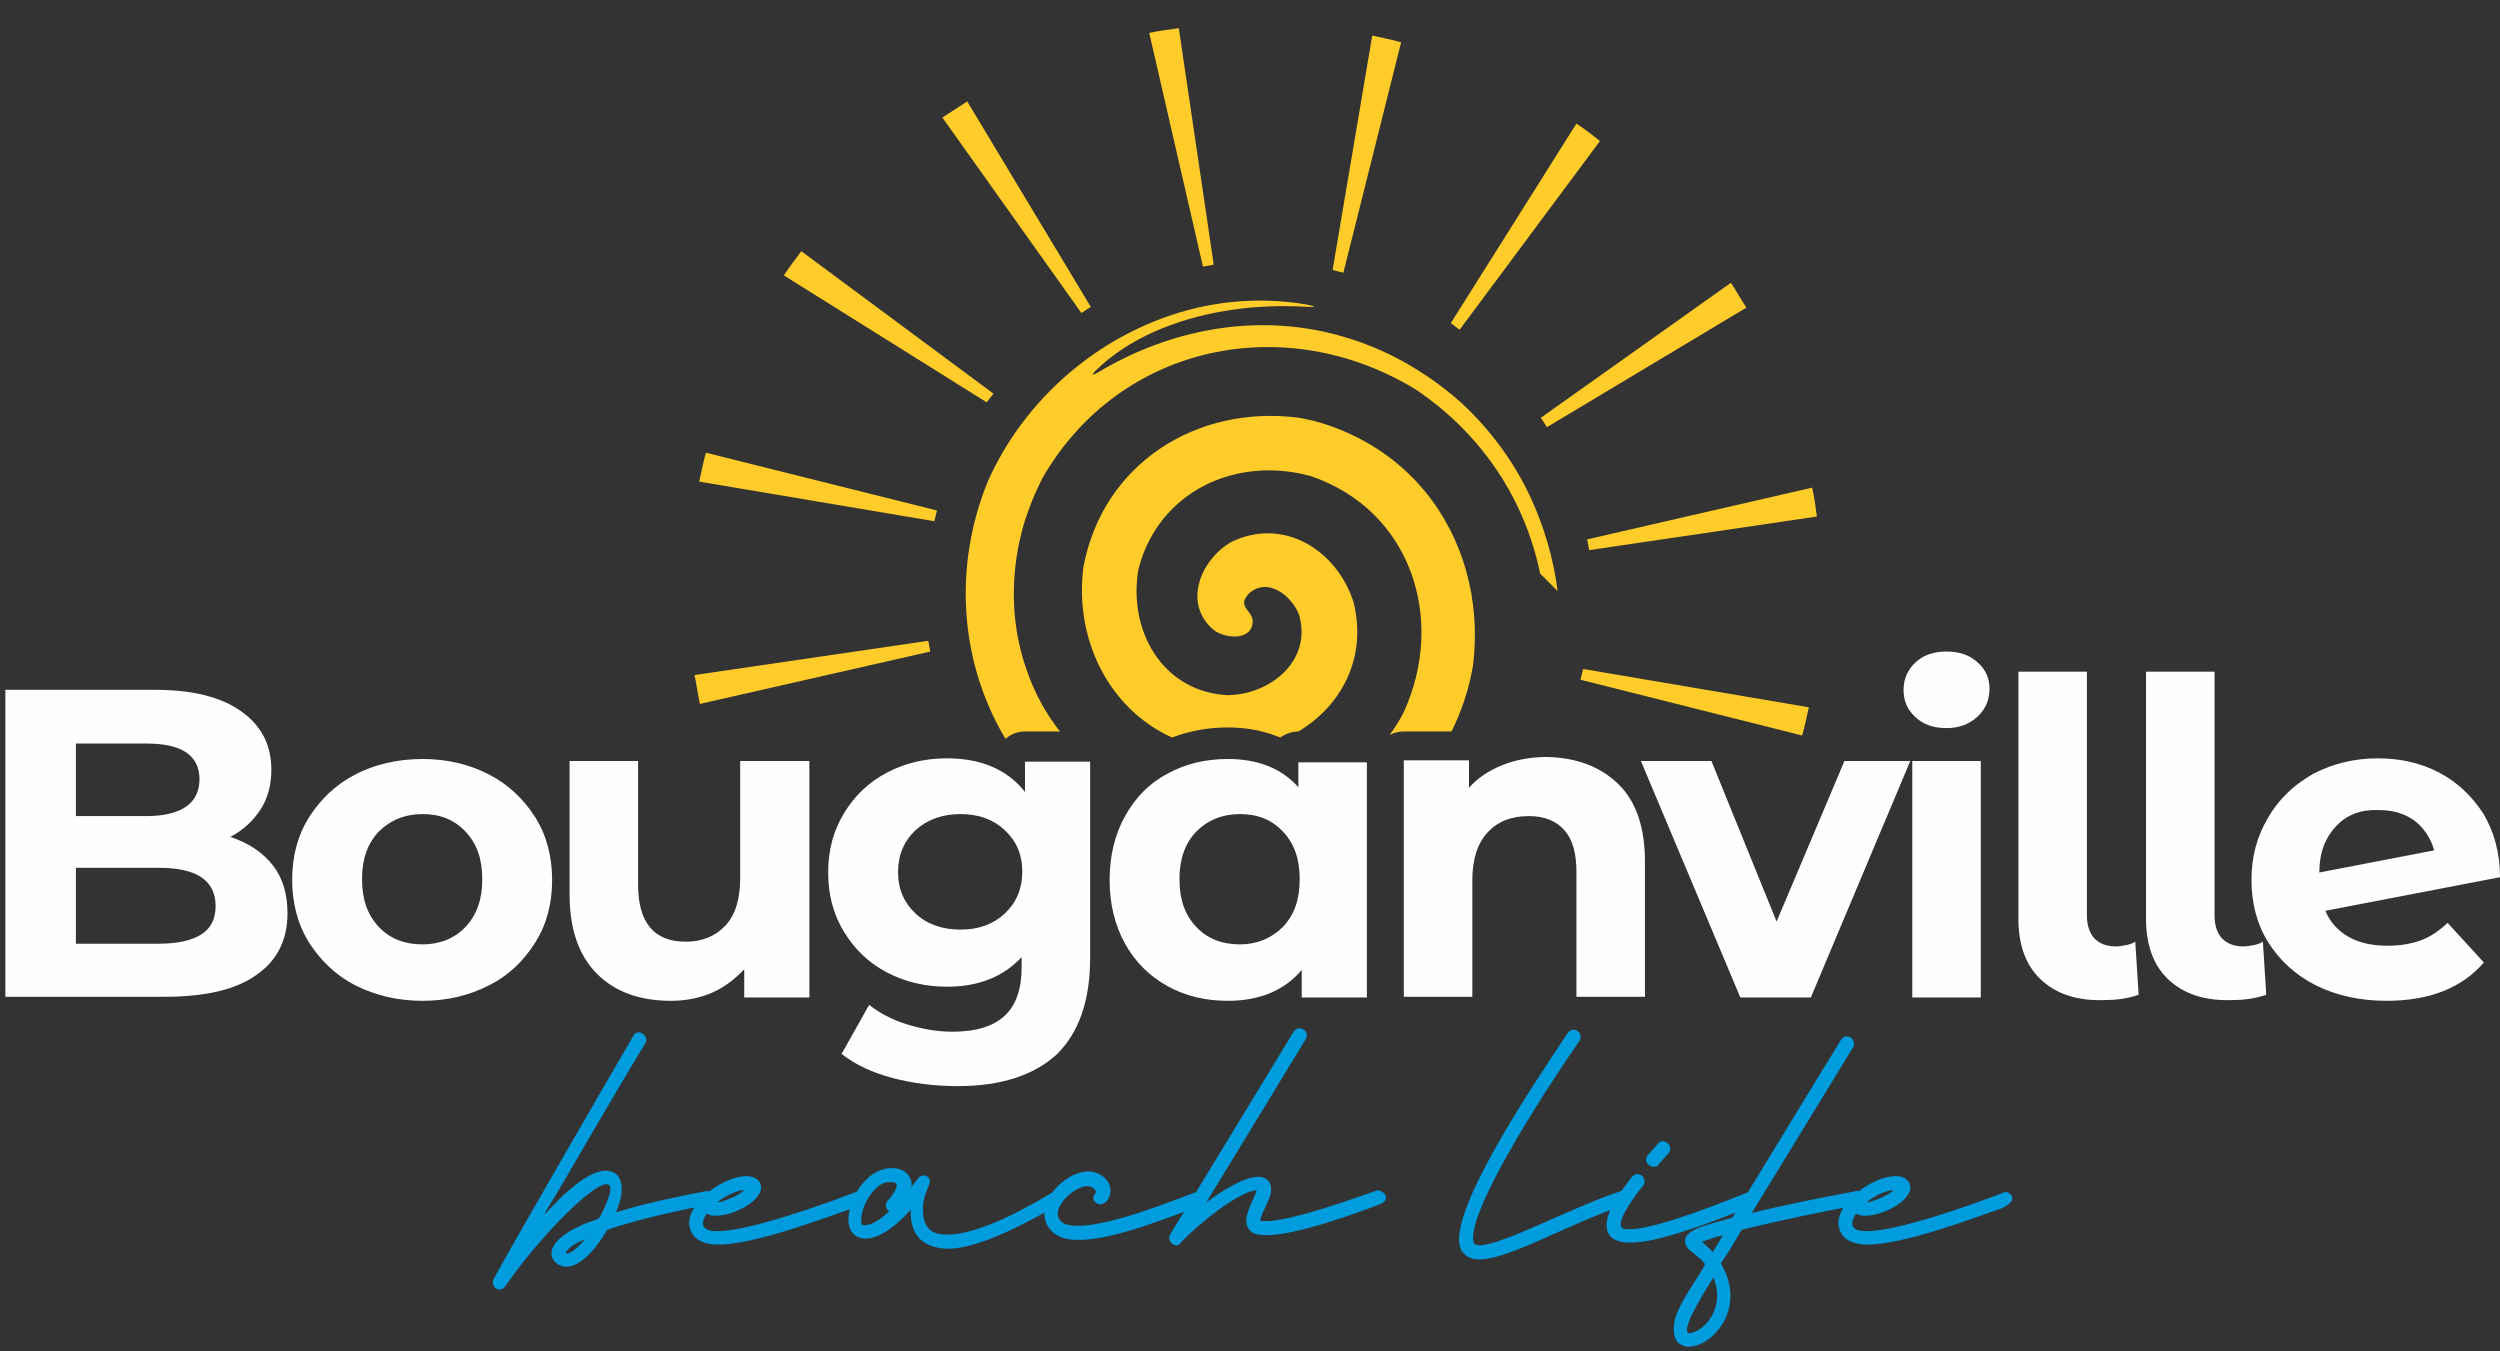 <?xml version="1.0" encoding="utf-8"?>
<!-- Generator: Adobe Illustrator 24.0.1, SVG Export Plug-In . SVG Version: 6.00 Build 0)  -->
<svg version="1.1" id="Layer_1" xmlns="http://www.w3.org/2000/svg" xmlns:xlink="http://www.w3.org/1999/xlink" x="0px" y="0px"
	 viewBox="0 0 372.2 201.2" style="enable-background:new 0 0 372.2 201.2;" xml:space="preserve">
<rect x="0" y="0" width="372.2" height="201.2" fill="#333333" stroke="none"/>
<style type="text/css">
	.st0{fill-rule:evenodd;clip-rule:evenodd;fill:#FFCC29;}
	.st1{fill:#009CDE;}
	.st2{fill:#FEFEFE;}
</style>
<path class="st0" d="M149.7,110c-6.6-11-8-25.2-2.6-38.4c5-11.2,14.6-20,25.9-24.2c6.7-2.5,14-3.3,21.3-2.1c0.1,0,2,0.4,1.1,0.4
	c-0.9,0-1.8-0.1-2.7-0.1c-3.3-0.1-6.9,0.1-10.4,0.7c-7.2,1.2-14.4,4.1-19.3,9c-1.1,1.2,1.2-0.3,1.4-0.4c11.2-6.4,23.9-8.2,35.5-4.8
	c6.3,1.8,12.3,5.1,17.7,9.9c4.4,4.1,7.8,8.8,10.2,13.9c2.1,4.5,3.5,9.3,4.1,14.1l-2.6-2.6c-2.2-10.7-8.4-20.6-18.5-27.4
	c-19.3-11.8-43.9-6.9-55.5,13c-1.6,3.1-2.8,6.3-3.5,9.5c-1.4,6.5-1.1,13.1,1,19.1c1.1,3.3,2.8,6.5,5,9.3h-5.2
	C151.5,108.9,150.5,109.3,149.7,110 M169.5,84.7c-1.6,9.1,3.5,18.3,13.3,18.8c6.3-0.1,12.6-5.1,10.6-12c-1.1-2.8-4.7-5.7-7.5-3.1
	c-1.7,1.9,0.3,2.3,0.6,3.9c0.1,3.2-4.1,2.8-5.8,1.5c-4.7-4-1.9-10.5,2.6-13.1c7.8-3.8,15.7,1.2,18.2,8.9c2.1,8.3-1.8,15.5-8.2,19.3
	c-1,0-2,0.4-2.7,0.9c-2.4-1-5-1.5-7.8-1.5c-2.9,0-5.7,0.5-8.3,1.5c-9.3-4.2-14.6-14.5-13.2-25.4c2.9-15.4,16.9-24.2,32.1-22.2
	c2.9,0.5,5.5,1.4,8,2.6c4.2,2,7.8,4.8,10.7,8.3c5.7,6.9,8.4,16.2,7.2,26c-0.6,3.5-1.7,6.8-3.2,9.8H209c-0.7,0-1.5,0.2-2.1,0.5
	c0.8-1.1,1.5-2.2,2.1-3.4c6.3-13.8,1.1-30-13.8-35.1C184.1,67.8,172.5,73.1,169.5,84.7z"/>
<path class="st0" d="M171.1,4.9c1.4-0.3,2.9-0.5,4.4-0.7l5.2,35.2c-0.5,0.1-1.1,0.2-1.6,0.3L171.1,4.9z M116.7,41
	c0.8-1.2,1.7-2.4,2.6-3.6l28.6,21.2c-0.3,0.4-0.7,0.9-1,1.3L116.7,41z M104.1,71.7c0.3-1.4,0.6-2.9,1-4.3l34.4,8.6
	c-0.1,0.5-0.3,1.1-0.4,1.6L104.1,71.7z M104.2,104.8c-0.3-1.4-0.5-2.9-0.8-4.3l34.8-5.1c0.1,0.5,0.2,1.1,0.3,1.6L104.2,104.8z
	 M269.3,105.3c-0.3,1.4-0.6,2.8-1,4.2l-33-8.3c0.1-0.5,0.3-1.1,0.4-1.6L269.3,105.3z M269.8,72.6c0.3,1.4,0.5,2.8,0.7,4.3l-33.9,5
	c-0.1-0.5-0.2-1.1-0.3-1.6L269.8,72.6z M257.7,42.1c0.8,1.2,1.5,2.5,2.3,3.7l-29.7,17.8c-0.1-0.2-0.2-0.3-0.3-0.5
	c-0.2-0.3-0.4-0.6-0.6-0.9L257.7,42.1z M234.7,18.4c1.2,0.8,2.4,1.7,3.5,2.6l-20.9,28.1c-0.4-0.3-0.9-0.7-1.3-1L234.7,18.4z
	 M204.3,5.3c1.4,0.3,2.9,0.6,4.3,1L200,40.6c-0.5-0.1-1.1-0.3-1.6-0.4L204.3,5.3z M140.3,17.5L161,46.6c0.3-0.2,0.6-0.4,0.9-0.6
	c0.2-0.1,0.3-0.2,0.5-0.3L144,15.1C142.8,15.9,141.5,16.7,140.3,17.5z"/>
<path class="st1" d="M281.8,177.2c0.4,0-2.1,1.6-3.9,1.8C279.2,177.9,281,177.2,281.8,177.2 M298.7,177.4
	c-4.9,1.9-16.1,5.9-20.8,5.9c-1.9,0-2.8-0.7-1.6-2.6c0.4,0.2,0.8,0.3,1.4,0.3c2.9,0,7.8-2.7,6.5-5c-0.4-0.6-1.1-0.9-2-0.9
	c-3.2,0-8.6,3.7-8.5,7.1c0.2,2.4,2.3,3.1,4.3,3.1c5.4,0,15.4-3.8,20-5.4C298.9,179.5,300.7,178.4,298.7,177.4z M255,186.4
	c-1.1-1.2-1.8-1.5-1.5-1.6c0.6-0.1,1-0.4,3-0.9C256,184.8,255.5,185.6,255,186.4z M251.4,198.5c-1.4-0.6,3.6-8.1,3.7-8.3
	C257,194.8,253.6,198.4,251.4,198.5L251.4,198.5L251.4,198.5z M253.8,188.1c0.3,0.4-3.6,5.3-4.4,8.2c-0.4,1.5-0.4,3.7,1.4,4.1
	c0.2,0.1,0.4,0.1,0.6,0.1c3.5,0,8.8-5.7,4.8-12.4c1.1-1.6,2.1-3.3,3.1-5c5.6-1.4,11.5-2.6,17.8-3.8c1.2-0.3,1.1-1.8-0.6-2
	c-5.3,1-10.5,2-15.7,3.3c2.2-3.6,1-1.6,15.1-24.7c0.4-0.8-0.2-1.6-0.9-1.6c-0.4,0-0.6,0.1-0.9,0.5c-3.6,5.8-13.1,21.5-16.2,26.5
	c-4.8,1.3-7.3,1.9-7,3.8C251.3,186.4,252.2,186.3,253.8,188.1z M246.9,173.4c0,0-0.1,0.1,1.5-1.7c0.7-0.9-0.1-1.8-0.9-1.8
	c-0.2,0-0.4,0.1-0.6,0.3c-0.5,0.6-1,1.1-1.5,1.7c-0.8,0.9,0,1.8,0.8,1.8C246.5,173.7,246.7,173.7,246.9,173.4z M245,184.8
	c4.7-0.8,11.8-3.6,15.9-5.3c1.5-0.6,0.7-1.9-0.4-2.1c-3,1.2-13.8,5.6-17.8,5.6c-0.4,0-0.8,0-1.1-0.1c-1.4-0.9,2.5-5.7,3.1-6.5
	c0.4-0.6-0.1-1.6-0.9-1.6c-0.3,0-0.6,0.1-0.9,0.5c0.4-0.5-1,1.3-1.8,2.4c-2.9,4.3-2.6,7.3,1.6,7.3C243.4,185,244.1,184.9,245,184.8z
	 M217.6,186.2c0.6,0.9,1.4,1.3,2.6,1.3c4.6,0,13.2-5.3,21.7-8.1c1.4-0.4,1.1-1.8-0.5-2.1c-7.3,2.4-17.8,8.1-21.1,8.1
	c-0.4,0-0.8-0.1-0.9-0.4c-1.3-4.8,12.9-26,15.8-30.1c0.4-0.8-0.2-1.6-0.9-1.6c-0.3,0-0.6,0.1-0.9,0.5
	C228.4,161.3,214.8,181.4,217.6,186.2z M189,178.3c0.6-1.6,0.1-3.1-1.7-3.1c-1.5,0-4,1.1-7.7,3.8c3.6-5.9,11.3-18.5,14.8-24.3
	c0.5-0.8-0.2-1.6-0.9-1.6c-0.4,0-0.6,0.1-0.9,0.5c-6.1,10-12.2,20.1-18.4,30.2c-0.4,0.7,0.2,1.6,0.9,1.6c0.3,0,0.5-0.1,0.7-0.4
	c2.4-2.6,8.7-7.7,11.3-7.8c-0.5,1.7-2.6,4.6-0.9,6.1c0.4,0.4,1.2,0.6,2.3,0.6c4.6,0,13.8-3.4,16.9-4.6c1.4-0.5,1.2-1.8-0.3-2.1
	c-2.6,0.9-12.7,4.6-16.6,4.6c-0.3,0-0.6,0-0.9-0.1C187.7,181,188.5,179.6,189,178.3z M178.3,177.4c-2.1,0.7-12.5,5.1-17.8,5.1
	c-0.8,0-1.5-0.1-2-0.3c-2.9-1.5,1.1-5.6,3.4-5.6c0.6,0,1.1,0.3,1.3,0.9c-0.6,0.6-0.5,1.2-0.1,1.5c0.2,0.2,0.5,0.3,0.7,0.3
	c1.4,0,2.5-2.8,0.2-4.3c-0.6-0.4-1.3-0.6-1.9-0.6c-4.1,0-9,5.9-5.3,9.1c0.9,0.8,2.2,1.1,3.8,1.1c5.4,0,13.6-3.5,17.7-4.9
	C179.1,179.3,179.8,178.4,178.3,177.4z M128.3,180.8c0.4-2,1.6-3.3,1.5-3.2c1.1-1.4,2-1.6,2.4-1.6c0.2,0,0.4,0,0.5,0
	c0.9,0,0.9,0.4,0.7,0.9c-0.2,0.6-0.8,1.4-1.2,1.8c-0.5,0.5-0.4,1.3,0.2,1.6c-0.8,0.8-2.4,2.1-3.6,2.1c-0.2,0-0.4,0-0.5-0.1
	C128.1,182.1,128.3,180.9,128.3,180.8z M137.5,181.3c-0.6-3.9,1.8-5.2,0.6-6.1c-0.1-0.1-0.4-0.2-0.6-0.2c-0.3,0-0.5,0.1-0.7,0.3
	c-0.4,0.5-0.8,1-1.1,1.4c0.2-1.7-1.2-2.8-2.9-2.8c-3.4,0-5.9,3.6-6.4,6.7c-0.4,2.3,0.6,3.8,2.5,3.8c1.7,0,4-1.3,6.7-4.3
	c-0.2,4,2.1,5.8,5.6,5.8c4.8,0,12.3-4.2,16.5-6.6c1.2-0.6,0.4-1.8-0.8-1.9c-3.3,2-10.9,6.4-15.8,6.4c-1,0-1.8-0.1-2.5-0.6
	C137.9,182.6,137.7,182.1,137.5,181.3z M110.7,177.2c0.4,0-2.1,1.6-3.9,1.8C108.1,177.9,109.9,177.2,110.7,177.2z M127.6,177.4
	c-4.9,1.9-16.1,5.9-20.8,5.9c-1.9,0-2.8-0.7-1.6-2.6c0.4,0.2,0.8,0.3,1.4,0.3c2.9,0,7.8-2.7,6.5-5c-0.4-0.6-1.1-0.9-2-0.9
	c-3.2,0-8.6,3.7-8.5,7.1c0.2,2.4,2.3,3.1,4.3,3.1c5.4,0,15.4-3.8,20-5.4C127.8,179.5,129.6,178.4,127.6,177.4z M84.2,186.5
	c0.5-0.9,1.9-1.6,2.9-2c-0.4,0.5-1.9,2.1-2.6,2.1C84.3,186.6,84.3,186.6,84.2,186.5z M73.5,190.4c-0.4,0.8,0.2,1.6,0.9,1.6
	c0.3,0,0.6-0.2,0.9-0.6c4.9-7.1,12.8-15.1,15-15.1c0.9,0,0.8,1.3-0.7,4.3c-0.6,1.2-0.1,0.6-2.8,1.7c-6.4,2.8-5,5.7-3.1,6.2
	c0.2,0.1,0.4,0.1,0.6,0.1c2.4,0,4.9-3.4,6.1-5.5c4.6-1.6,11.2-3,15.3-3.8c1.1-0.2,1-1.7-0.4-2c-3.8,0.7-9.5,1.9-13.6,3.2
	c1.6-3.7,0.9-6.2-1.5-6.2c-2.2,0-4.7,2.2-6.3,3.6c-1.7,1.7-2.7,2.8-2.8,2.8c-0.1,0,0.5-0.9,1.9-3.2c2.7-4.6,10.4-17.9,13.1-22.2
	c0.4-0.8-0.3-1.6-1-1.6c-0.3,0-0.6,0.1-0.8,0.5C91.1,159.7,77.1,183.8,73.5,190.4z"/>
<path class="st2" d="M360.4,140c1.4-0.5,2.7-1.4,4-2.6l5.4,5.9c-3.3,3.8-8.1,5.7-14.5,5.7c-4,0-7.5-0.8-10.5-2.3
	c-3-1.5-5.4-3.7-7.1-6.4c-1.7-2.7-2.5-5.9-2.5-9.3c0-3.4,0.8-6.5,2.5-9.3c1.6-2.8,3.9-4.9,6.7-6.5c2.9-1.5,6.1-2.3,9.6-2.3
	c3.4,0,6.4,0.7,9.1,2.1c2.7,1.4,4.9,3.5,6.6,6.1c1.6,2.7,2.5,5.8,2.5,9.5l-26,5c0.7,1.7,1.9,3,3.5,3.9c1.6,0.9,3.5,1.3,5.8,1.3
	C357.4,140.8,359,140.5,360.4,140 M347.8,123c-1.6,1.7-2.5,3.9-2.5,6.9l17.1-3.3c-0.5-1.8-1.5-3.3-2.9-4.4c-1.5-1.1-3.3-1.6-5.4-1.6
	C351.5,120.5,349.4,121.3,347.8,123z M322.8,145.8c-2.2-2.1-3.3-5.1-3.3-9V100h10.2v36.3c0,1.5,0.4,2.6,1.1,3.4
	c0.8,0.8,1.8,1.2,3.2,1.2c0.5,0,1.1-0.1,1.6-0.2c0.5-0.1,1-0.3,1.3-0.5l0.5,7.9c-1.7,0.6-3.5,0.8-5.3,0.8
	C328.1,149,325,147.9,322.8,145.8z M303.8,145.8c-2.2-2.1-3.3-5.1-3.3-9V100h10.2v36.3c0,1.5,0.4,2.6,1.1,3.4
	c0.8,0.8,1.8,1.2,3.2,1.2c0.5,0,1.1-0.1,1.6-0.2c0.5-0.1,1-0.3,1.3-0.5l0.5,7.9c-1.7,0.6-3.5,0.8-5.3,0.8
	C309.1,149,306,147.9,303.8,145.8z M285.2,106.8c-1.2-1.1-1.8-2.4-1.8-4.1c0-1.6,0.6-3,1.8-4.1c1.2-1.1,2.7-1.6,4.6-1.6
	c1.9,0,3.4,0.5,4.6,1.6c1.2,1,1.8,2.4,1.8,3.9c0,1.7-0.6,3.1-1.8,4.2c-1.2,1.1-2.7,1.7-4.6,1.7C287.9,108.4,286.4,107.9,285.2,106.8
	z M284.7,113.3h10.2v35.2h-10.2V113.3z M284.4,113.3l-14.8,35.2h-10.5l-14.8-35.2h10.5l9.7,23.9l10.1-23.9H284.4z M240.9,116.7
	c2.7,2.6,4,6.5,4,11.6v20.1h-10.2v-18.6c0-2.8-0.6-4.9-1.8-6.2c-1.2-1.4-3-2.1-5.3-2.1c-2.6,0-4.6,0.8-6.1,2.4
	c-1.5,1.6-2.3,4-2.3,7.1v17.4H209v-35.2h9.7v4.1c1.3-1.5,3-2.6,5-3.4c2-0.8,4.2-1.2,6.6-1.2C234.7,112.8,238.2,114.1,240.9,116.7z
	 M203.5,113.3v35.2h-9.7v-4.1c-2.5,3-6.2,4.6-11,4.6c-3.3,0-6.3-0.7-9-2.2c-2.7-1.5-4.8-3.6-6.3-6.3c-1.5-2.7-2.3-5.9-2.3-9.5
	c0-3.6,0.8-6.8,2.3-9.5c1.5-2.7,3.6-4.9,6.3-6.3c2.7-1.5,5.7-2.2,9-2.2c4.5,0,8,1.4,10.5,4.2v-3.7H203.5z M191,138
	c1.7-1.8,2.5-4.1,2.5-7.1c0-3-0.8-5.3-2.5-7.1c-1.7-1.8-3.8-2.6-6.4-2.6c-2.6,0-4.8,0.9-6.5,2.6c-1.7,1.8-2.5,4.1-2.5,7.1
	c0,3,0.8,5.3,2.5,7.1c1.7,1.8,3.9,2.6,6.5,2.6C187.1,140.6,189.3,139.7,191,138z M162.3,113.3v29.3c0,6.4-1.7,11.2-5,14.4
	c-3.4,3.1-8.3,4.7-14.7,4.7c-3.4,0-6.6-0.4-9.7-1.2c-3-0.8-5.6-2-7.6-3.6l4.1-7.3c1.5,1.2,3.4,2.2,5.6,2.9c2.3,0.7,4.5,1.1,6.8,1.1
	c3.5,0,6.1-0.8,7.8-2.4c1.7-1.6,2.5-4,2.5-7.2v-1.5c-2.7,2.9-6.4,4.4-11.1,4.4c-3.2,0-6.2-0.7-8.9-2.1c-2.7-1.4-4.8-3.4-6.4-6
	c-1.6-2.6-2.4-5.5-2.4-8.9c0-3.4,0.8-6.3,2.4-8.9c1.6-2.6,3.7-4.6,6.4-6c2.7-1.4,5.6-2.1,8.9-2.1c5.1,0,9,1.7,11.6,5v-4.5H162.3z
	 M149.6,136c1.7-1.6,2.6-3.7,2.6-6.2c0-2.6-0.9-4.6-2.6-6.2c-1.7-1.6-3.9-2.4-6.6-2.4c-2.7,0-4.9,0.8-6.7,2.4
	c-1.7,1.6-2.6,3.7-2.6,6.2c0,2.6,0.9,4.6,2.6,6.2c1.7,1.6,4,2.4,6.7,2.4C145.7,138.4,147.9,137.6,149.6,136z M120.5,113.3v35.2h-9.7
	v-4.2c-1.4,1.5-3,2.7-4.8,3.5c-1.9,0.8-3.9,1.2-6.1,1.2c-4.6,0-8.3-1.3-11-4c-2.7-2.7-4.1-6.6-4.1-11.8v-19.9H95v18.4
	c0,5.7,2.4,8.5,7.1,8.5c2.4,0,4.4-0.8,5.9-2.4c1.5-1.6,2.2-4,2.2-7.1v-17.4H120.5z M52.9,146.7c-2.9-1.5-5.2-3.7-6.9-6.4
	c-1.7-2.7-2.5-5.9-2.5-9.3c0-3.5,0.8-6.6,2.5-9.3c1.7-2.7,4-4.9,6.9-6.4c2.9-1.5,6.3-2.3,10-2.3c3.7,0,7,0.8,9.9,2.3
	c2.9,1.5,5.2,3.7,6.9,6.4c1.7,2.7,2.5,5.9,2.5,9.3c0,3.5-0.8,6.6-2.5,9.3c-1.7,2.7-3.9,4.9-6.9,6.4c-2.9,1.5-6.2,2.3-9.9,2.3
	C59.2,149,55.9,148.2,52.9,146.7z M69.3,138c1.7-1.8,2.5-4.1,2.5-7.1c0-3-0.8-5.3-2.5-7.1c-1.7-1.8-3.8-2.6-6.4-2.6
	c-2.6,0-4.8,0.9-6.5,2.6c-1.7,1.8-2.5,4.1-2.5,7.1c0,3,0.8,5.3,2.5,7.1c1.7,1.8,3.9,2.6,6.5,2.6C65.5,140.6,67.7,139.7,69.3,138z
	 M40.6,128.8c1.5,1.9,2.2,4.3,2.2,7.2c0,4-1.6,7.1-4.7,9.2c-3.1,2.2-7.7,3.2-13.6,3.2H0.8v-45.7h22.3c5.6,0,9.9,1.1,12.8,3.2
	c3,2.1,4.5,5,4.5,8.7c0,2.2-0.5,4.2-1.6,5.9c-1.1,1.7-2.6,3.1-4.5,4.1C37,125.5,39.1,126.9,40.6,128.8z M11.3,110.7v10.8h10.5
	c2.6,0,4.6-0.5,5.9-1.4c1.3-0.9,2-2.3,2-4.1c0-1.8-0.7-3.1-2-4c-1.4-0.9-3.3-1.3-5.9-1.3H11.3z M30,139.1c1.4-0.9,2.1-2.3,2.1-4.2
	c0-3.8-2.8-5.7-8.4-5.7H11.3v11.3h12.3C26.5,140.5,28.6,140,30,139.1z"/>
</svg>
